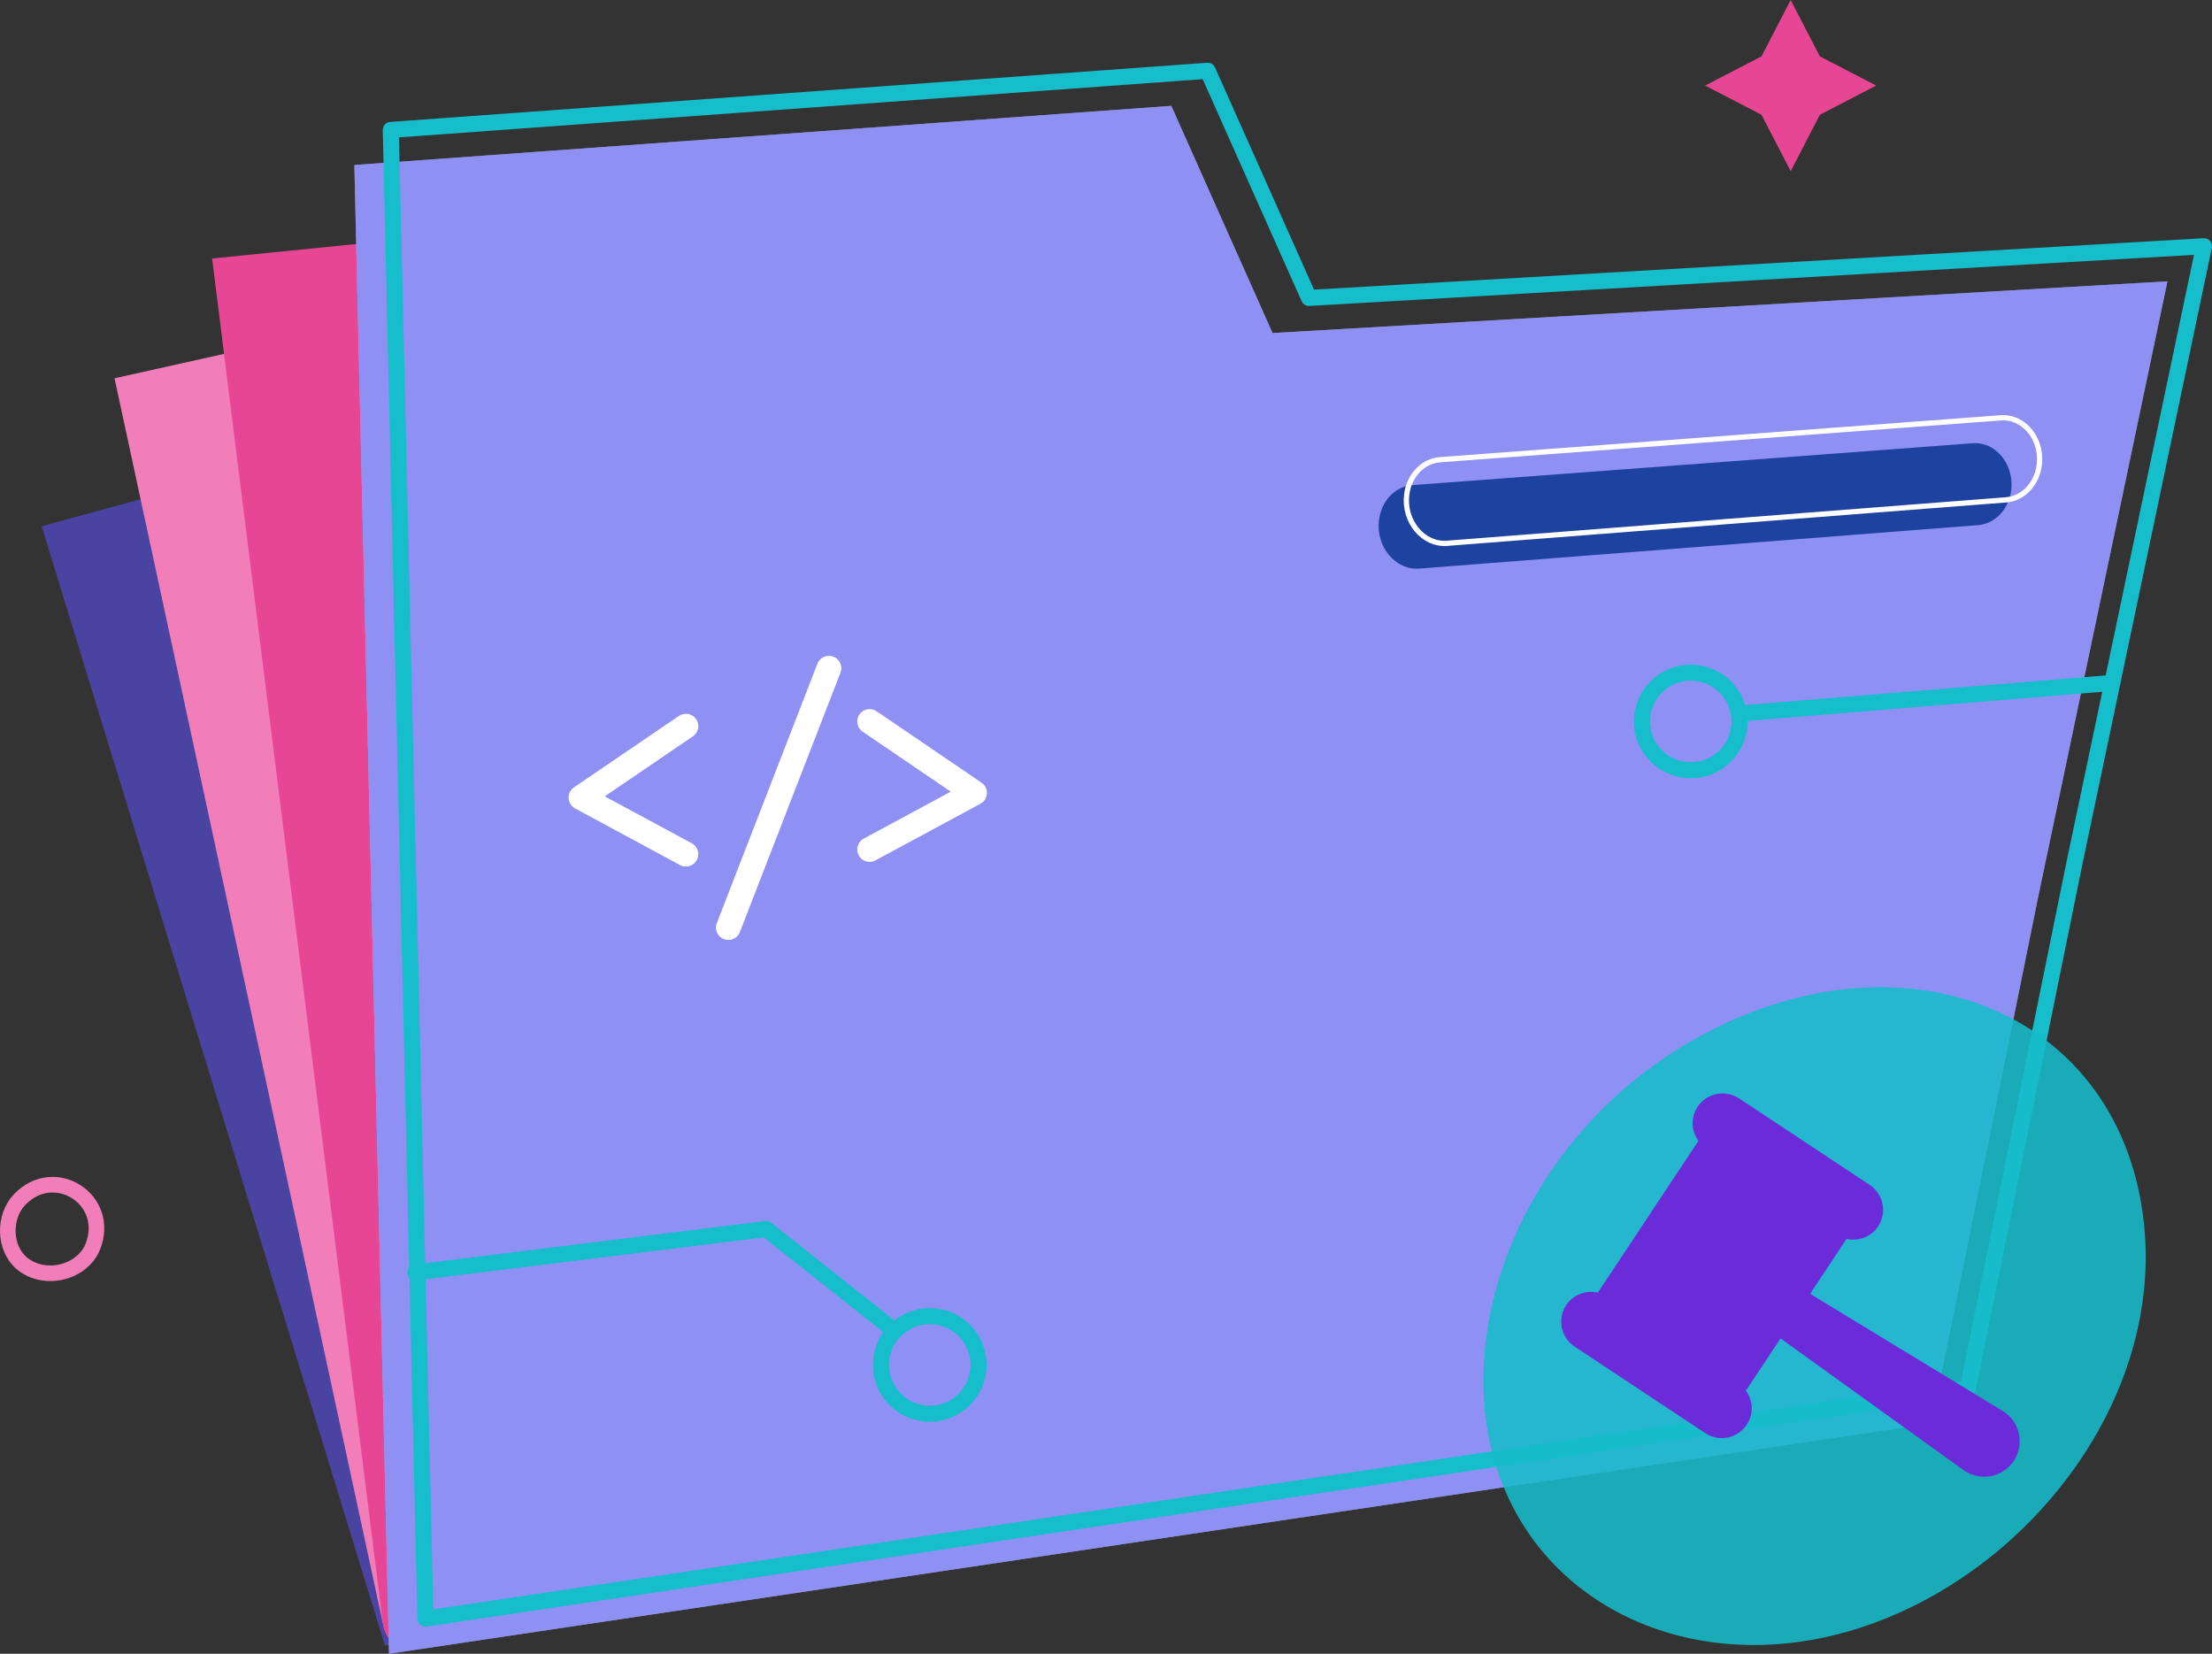 <?xml version="1.0" encoding="UTF-8"?>
<svg id="Layer_2" data-name="Layer 2" xmlns="http://www.w3.org/2000/svg" viewBox="0 0 198.56 148.42">
  <rect x="0" y="0" width="198.56" height="148.42" fill="#333333" stroke="none"/>
  <defs>
    <style>
      .cls-1 {
        opacity: .5;
      }

      .cls-1, .cls-2 {
        fill: #5850ec;
      }

      .cls-3 {
        fill: #16bdca;
        opacity: .88;
      }

      .cls-3, .cls-4 {
        isolation: isolate;
      }

      .cls-2 {
        opacity: .6;
      }

      .cls-5 {
        stroke: #f17eb8;
        stroke-width: 1.4px;
      }

      .cls-5, .cls-6, .cls-7 {
        stroke-linecap: round;
        stroke-linejoin: round;
      }

      .cls-5, .cls-6, .cls-7, .cls-8 {
        fill: none;
      }

      .cls-4 {
        fill: #c6d1fb;
      }

      .cls-9 {
        fill: #e74694;
      }

      .cls-10 {
        fill: #6c2bd9;
      }

      .cls-6 {
        stroke: #16bdca;
        stroke-width: 1.44px;
      }

      .cls-7 {
        stroke-width: 2.22px;
      }

      .cls-7, .cls-8 {
        stroke: #fff;
      }

      .cls-8 {
        stroke-miterlimit: 10;
        stroke-width: .47px;
      }

      .cls-11 {
        fill: #1e429f;
      }

      .cls-12 {
        fill: #f17eb8;
      }
    </style>
  </defs>
  <g id="Layer_1-2" data-name="Layer 1">
    <g>
      <path class="cls-5" d="M1.81,107.61c-1.52,1.54-1.49,4.38.16,5.78,1.2,1.01,3.02,1.14,4.44.46.85-.4,1.58-1.09,1.92-1.96,1.67-4.22-3.38-7.47-6.52-4.28Z"/>
      <g>
        <polygon class="cls-2" points="157.7 129.47 34.55 147.68 3.74 47.23 92.13 23.1 157.7 129.47"/>
        <path class="cls-12" d="M154.84,130.47l-117.93,17.33c-1.29.19-2.33-.69-2.55-2.14L10.28,33.95s54.22-12.07,54.22-12.07c.72-.07.81-2.98,1.32-2.39l92.15,104.74c1.45,1.65-.68,5.89-3.12,6.24Z"/>
        <path class="cls-9" d="M154.84,130.47l-117.93,17.33c-1.29.19-2.33-.69-2.55-2.14L19.04,23.2s44.87-4.51,44.87-4.51c.72-.07,1.39.21,1.9.8l92.15,104.74c1.45,1.65-.68,5.89-3.12,6.24Z"/>
        <polygon class="cls-4" points="173.37 127.75 166.8 128.73 164.89 129.01 119.3 135.82 115.74 136.35 34.92 148.42 31.81 14.81 105.14 9.5 114.23 29.89 194.56 25.25 182.91 80.72 179.98 95.19 173.37 127.75"/>
        <polygon class="cls-1" points="173.37 127.75 166.8 128.73 164.89 129.01 119.3 135.82 115.74 136.35 34.92 148.42 31.81 14.81 105.14 9.5 114.23 29.89 194.56 25.25 182.91 80.72 179.98 95.19 173.37 127.75"/>
        <polygon class="cls-6" points="176.64 124.6 170.07 125.58 168.16 125.86 122.57 132.68 119.01 133.2 38.19 145.27 35.08 11.66 108.41 6.35 117.5 26.74 197.84 22.1 186.19 77.57 183.25 92.04 176.64 124.6"/>
        <path class="cls-11" d="M123.78,46.68h0c-.29,2.39,1.49,4.52,3.63,4.35l50.15-3.9c1.43-.11,2.62-1.27,2.93-2.85h0c.47-2.4-1.24-4.66-3.41-4.5l-50.31,3.76c-1.54.12-2.78,1.41-2.98,3.14Z"/>
        <path class="cls-8" d="M126.27,44.4h0c-.29,2.39,1.49,4.53,3.63,4.36l50.18-3.9c1.43-.11,2.62-1.27,2.93-2.85h0c.48-2.41-1.24-4.67-3.41-4.51l-50.34,3.76c-1.54.12-2.78,1.42-2.99,3.14Z"/>
      </g>
      <path class="cls-3" d="M134.62,132.53c4.26,11.84,17.42,17.83,31.2,13.91,15.74-4.48,28.69-20.68,26.56-37.25-2.4-18.75-21.89-26.2-40.12-16.01-15.51,8.67-22.33,26.34-17.65,39.35Z"/>
      <path class="cls-10" d="M179.77,126.63l-17.28-10.51,3.26-4.93c1.06.24,2.2-.16,2.84-1.12.82-1.24.48-2.91-.76-3.73l-11.72-7.76c-1.24-.82-2.91-.48-3.73.76h0c-.64.96-.56,2.17.08,3.05l-9.03,13.62c-1.06-.24-2.2.16-2.84,1.12-.82,1.24-.48,2.91.76,3.73l11.72,7.76c1.24.82,2.91.48,3.73-.76.64-.96.56-2.17-.08-3.05l3.11-4.69,16.41,11.81c1.47,1.06,3.52.69,4.53-.82,1-1.51.54-3.55-1.01-4.49Z"/>
      <polyline class="cls-7" points="61.57 65.17 52.15 71.58 61.57 76.66"/>
      <polyline class="cls-7" points="78.06 64.75 87.48 71.16 78.06 76.24"/>
      <line class="cls-7" x1="74.41" y1="59.97" x2="65.38" y2="83.25"/>
      <polyline class="cls-6" points="37.28 114.2 68.77 110.3 80.15 119.32"/>
      <circle class="cls-6" cx="83.46" cy="122.5" r="4.38"/>
      <circle class="cls-6" cx="151.77" cy="64.75" r="4.38"/>
      <line class="cls-6" x1="189.61" y1="61.29" x2="156.15" y2="64.04"/>
      <path class="cls-9" d="M158.12,5.06l2.62-5.06,2.62,5.06,5.06,2.62-5.06,2.62-2.62,5.06-2.62-5.06-5.06-2.62,5.06-2.62Z"/>
    </g>
  </g>
</svg>